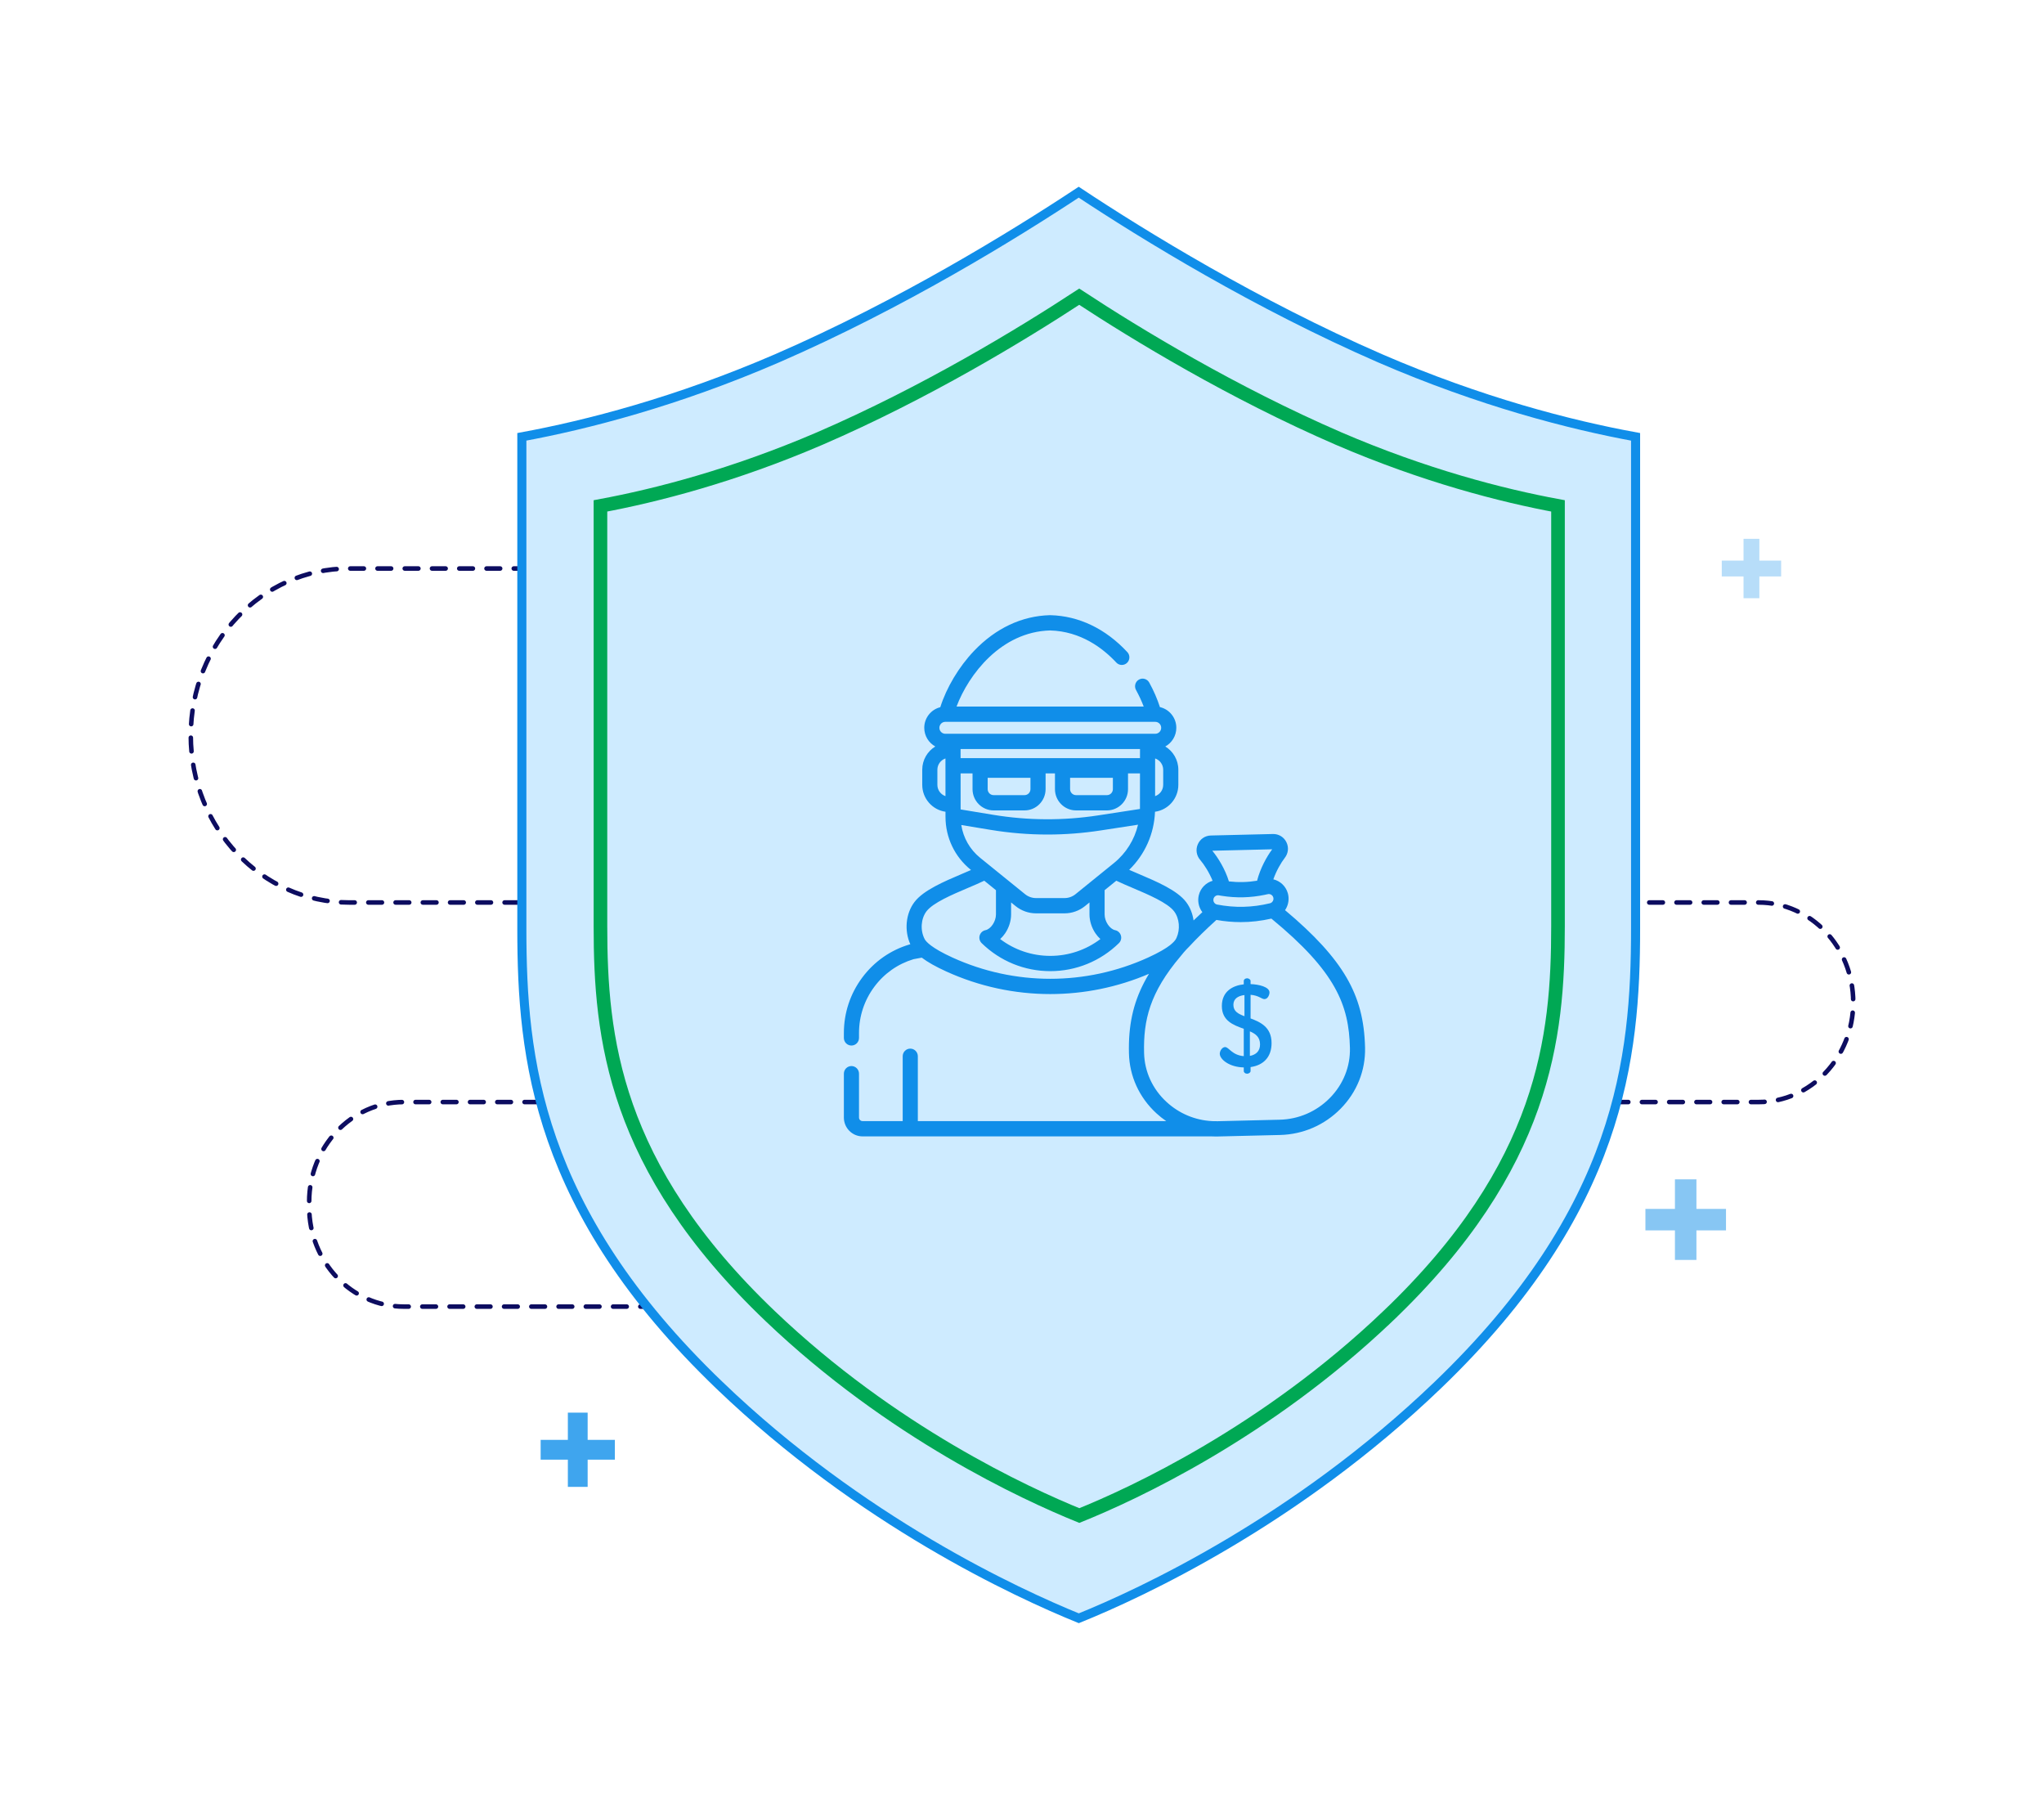 <svg width="450" height="399" viewBox="0 0 450 399" fill="none" xmlns="http://www.w3.org/2000/svg">
<g filter="url(#filter0_d_952_2404)">
<path d="M167.975 283.49H88.897C77.391 283.49 68.065 273.658 68.065 261.527V260.432C68.065 248.3 77.391 238.468 88.897 238.468H387.168C398.674 238.468 408 228.636 408 216.505C408 204.374 398.674 194.542 387.168 194.542H76.862C57.608 194.542 42 178.087 42 157.787C42 137.487 57.608 121.031 76.862 121.031H180.706" stroke="#0D0D60" stroke-miterlimit="10" stroke-linecap="round" stroke-linejoin="round" stroke-dasharray="3 3"/>
<path d="M171.108 74.751L171.11 74.75C198.317 62.92 222.893 47.832 237.484 38.199C252.031 47.833 276.652 62.921 303.81 74.75L303.812 74.751C325.931 84.329 345.686 89.414 360.082 92.047V200.366C360.082 214.616 359.23 230.059 353.376 246.759C347.524 263.452 336.65 281.463 316.517 300.79C285.206 330.85 251.062 346.617 237.506 352.091C223.893 346.552 189.57 330.752 158.371 300.79L157.678 301.511L158.371 300.79C138.239 281.464 127.385 263.453 121.553 246.76C115.719 230.06 114.888 214.617 114.888 200.366V92.046C129.205 89.413 148.959 84.328 171.108 74.751Z" fill="#CEEBFF" stroke="#108EE9" stroke-width="2"/>
<path d="M180.436 92.438L180.439 92.437C203.804 82.343 224.922 69.499 237.598 61.203C250.24 69.501 271.396 82.344 294.717 92.436L294.72 92.438C313.637 100.576 330.561 104.949 343.005 107.246V199.792C343.005 212.012 342.27 225.196 337.242 239.444C332.218 253.682 322.873 269.076 305.523 285.623L306.558 286.709L305.523 285.623C278.7 311.207 249.46 324.71 237.619 329.483C225.726 324.654 196.332 311.123 169.606 285.623L169.606 285.623C152.256 269.077 142.929 253.683 137.923 239.446C132.912 225.198 132.194 212.013 132.194 199.792V107.245C144.573 104.948 161.495 100.574 180.436 92.438Z" stroke="#00A854" stroke-width="3"/>
<path d="M275.323 220.062V214.863C277.101 214.991 277.761 215.81 278.371 215.81C279.133 215.81 279.488 214.837 279.488 214.35C279.488 213.095 277.05 212.557 275.323 212.506V211.814C275.323 211.507 274.942 211.225 274.561 211.225C274.13 211.225 273.825 211.507 273.825 211.814V212.557C271.412 212.814 269 214.094 269 217.322C269 220.6 271.539 221.523 273.825 222.342V228.362C271.234 228.157 270.549 226.364 269.711 226.364C269.076 226.364 268.542 227.209 268.542 227.824C268.542 229.079 270.676 230.795 273.825 230.846V231.64C273.825 231.948 274.13 232.23 274.561 232.23C274.942 232.23 275.323 231.948 275.323 231.64V230.769C278.066 230.385 279.945 228.643 279.945 225.493C279.945 222.009 277.533 220.882 275.323 220.062ZM273.977 219.576C272.631 219.064 271.539 218.526 271.539 217.066C271.539 215.734 272.555 215.093 273.977 214.914V219.576ZM275.171 228.311V222.906C276.415 223.444 277.406 224.161 277.406 225.775C277.406 227.235 276.542 228.054 275.171 228.311Z" fill="#108EE9"/>
<path d="M296.447 211.062C293.748 206.425 289.422 201.68 282.908 196.228C282.977 196.128 283.045 196.026 283.106 195.919C283.702 194.881 283.851 193.626 283.516 192.475C283.062 190.916 281.813 189.797 280.336 189.443C280.984 187.596 281.999 185.815 282.866 184.7C283.638 183.706 283.769 182.387 283.207 181.257C282.643 180.123 281.506 179.444 280.256 179.468L266.57 179.798C265.314 179.828 264.217 180.567 263.707 181.727C263.2 182.882 263.393 184.194 264.211 185.149C265.129 186.221 266.227 187.951 266.961 189.764C265.501 190.187 264.303 191.366 263.923 192.946C263.642 194.112 263.851 195.359 264.495 196.368C264.562 196.472 264.635 196.572 264.709 196.669C264.039 197.287 263.393 197.896 262.772 198.496C262.563 197.017 262.013 195.605 261.134 194.445C259.171 191.856 254.646 189.935 250.654 188.24C249.94 187.937 249.246 187.641 248.595 187.354C252.057 183.992 254.089 179.444 254.284 174.569C257.179 174.176 259.419 171.669 259.419 168.642V165.326C259.419 163.156 258.267 161.252 256.547 160.203C257.992 159.41 258.975 157.865 258.975 156.093C258.975 153.87 257.427 152.008 255.364 151.536C254.8 149.776 254.001 147.931 253.014 146.134C252.568 145.322 251.555 145.029 250.749 145.478C249.944 145.928 249.653 146.95 250.099 147.762C250.768 148.98 251.34 150.216 251.794 151.417H210.586C213.249 144.352 220.384 134.96 231.182 134.663C237.962 134.843 242.852 138.604 245.761 141.729C246.39 142.406 247.445 142.439 248.116 141.804C248.787 141.169 248.82 140.105 248.19 139.429C243.389 134.27 237.526 131.46 231.236 131.302C231.2 131.301 231.164 131.301 231.128 131.303C231.127 131.303 231.125 131.303 231.124 131.303C224.959 131.463 219.191 134.18 214.443 139.161C211.111 142.657 208.389 147.216 207.01 151.558C204.988 152.061 203.482 153.901 203.482 156.093C203.482 157.865 204.465 159.41 205.91 160.203C204.19 161.252 203.038 163.156 203.038 165.326V168.642C203.038 171.662 205.269 174.166 208.156 174.567C208.156 175.056 208.156 175.441 208.157 175.693C208.162 180.238 210.18 184.476 213.693 187.321L213.779 187.39C213.151 187.666 212.486 187.949 211.802 188.24C207.81 189.935 203.285 191.856 201.322 194.445C199.397 196.984 199.051 200.735 200.414 203.735C200.361 203.745 200.309 203.758 200.258 203.773C196.047 205.023 192.432 207.558 189.803 211.103C187.174 214.648 185.784 218.862 185.784 223.29V224.349C185.784 225.277 186.53 226.029 187.45 226.029C188.37 226.029 189.116 225.277 189.116 224.349V223.29C189.116 219.594 190.276 216.076 192.471 213.117C194.649 210.18 197.638 208.074 201.119 207.021L202.93 206.682C204.229 207.668 206.007 208.669 208.328 209.726C215.605 213.042 223.415 214.7 231.227 214.7C238.62 214.699 246.015 213.212 252.955 210.242C252.571 210.877 252.217 211.507 251.89 212.135C249.433 216.86 248.4 221.671 248.544 227.734C248.663 232.772 250.805 237.459 254.574 240.929C255.262 241.562 255.989 242.14 256.748 242.661H202.067V228.388C202.067 227.46 201.321 226.708 200.401 226.708C199.481 226.708 198.735 227.46 198.735 228.388V242.661H189.895C189.466 242.661 189.116 242.309 189.116 241.877V232.224C189.116 231.296 188.371 230.543 187.45 230.543C186.53 230.543 185.784 231.296 185.784 232.224V241.877C185.784 244.163 187.628 246.023 189.895 246.023H266.678C267.007 246.039 267.338 246.049 267.67 246.049C267.827 246.049 267.985 246.047 268.143 246.044L281.816 245.715C286.851 245.594 291.578 243.548 295.127 239.954C298.729 236.306 300.646 231.522 300.527 226.484C300.384 220.42 299.125 215.665 296.447 211.062ZM280.319 193.423C280.399 193.699 280.365 193.988 280.222 194.237C280.152 194.358 280.001 194.56 279.729 194.669C279.722 194.672 279.716 194.673 279.71 194.675C279.697 194.68 279.685 194.684 279.673 194.688C279.647 194.697 279.622 194.706 279.594 194.713C279.594 194.713 279.593 194.713 279.593 194.713C279.592 194.713 279.592 194.714 279.591 194.714C275.694 195.659 271.886 195.751 267.948 194.994C267.948 194.994 267.946 194.993 267.946 194.993C267.918 194.988 267.894 194.98 267.868 194.973C267.856 194.969 267.844 194.966 267.83 194.962C267.823 194.959 267.816 194.958 267.809 194.956C267.532 194.86 267.371 194.666 267.296 194.548C267.142 194.306 267.093 194.018 267.161 193.739C267.273 193.271 267.691 192.952 268.154 192.952C268.214 192.952 268.275 192.958 268.336 192.969C268.536 193.005 268.736 193.039 268.935 193.07C268.941 193.071 268.946 193.072 268.951 193.073C272.168 193.585 275.302 193.51 278.492 192.845C278.513 192.84 278.533 192.836 278.553 192.831C278.738 192.792 278.923 192.753 279.108 192.71C279.636 192.588 280.167 192.901 280.319 193.423ZM266.9 183.151L280.085 182.834C278.899 184.42 277.454 187.007 276.756 189.751C274.674 190.093 272.648 190.142 270.552 189.901C269.725 187.194 268.16 184.678 266.9 183.151ZM256.086 168.642C256.086 169.801 255.337 170.785 254.303 171.131C254.304 169.305 254.306 166.844 254.308 164.483C254.308 164.47 254.31 164.458 254.31 164.445C254.31 164.432 254.308 164.42 254.308 164.407C254.308 163.876 254.309 163.351 254.309 162.839C255.341 163.187 256.086 164.17 256.086 165.326V168.642ZM206.37 168.642V165.326C206.37 164.17 207.116 163.187 208.148 162.839C208.148 163.347 208.148 163.871 208.149 164.405C208.149 164.418 208.147 164.431 208.147 164.445C208.147 164.459 208.149 164.472 208.149 164.486C208.15 166.72 208.152 169.109 208.153 171.131C207.118 170.785 206.37 169.801 206.37 168.642ZM208.118 157.408C207.399 157.408 206.814 156.818 206.814 156.093C206.815 155.368 207.399 154.778 208.118 154.778C208.121 154.778 254.085 154.778 254.087 154.778C254.091 154.778 254.094 154.778 254.097 154.778H254.338C255.057 154.778 255.642 155.368 255.642 156.093C255.642 156.818 255.057 157.408 254.338 157.408H208.118ZM211.479 162.192L211.478 160.769H250.978C250.978 160.854 250.978 160.937 250.978 161.023C250.977 161.573 250.977 162.159 250.976 162.764H211.48C211.48 162.571 211.48 162.38 211.479 162.192ZM245.008 167.104V169.594C245.008 170.322 244.421 170.913 243.701 170.913H236.896C236.175 170.913 235.588 170.321 235.588 169.594V167.104H245.008ZM226.862 167.104V169.594C226.862 170.322 226.276 170.913 225.555 170.913H218.75C218.029 170.913 217.443 170.321 217.443 169.594V167.104H226.862ZM211.487 172.943V172.943L211.482 166.125H214.11V169.595C214.11 172.175 216.192 174.274 218.75 174.274H225.555C228.113 174.274 230.195 172.175 230.195 169.595V166.125H232.256V169.595C232.256 172.175 234.338 174.274 236.896 174.274H243.701C246.259 174.274 248.34 172.175 248.34 169.595V166.125H250.974C250.973 168.807 250.971 171.4 250.969 172.83C250.969 173.298 250.968 173.645 250.968 173.826C250.968 173.87 250.965 173.913 250.964 173.957L241.761 175.37C234.082 176.549 226.302 176.505 218.638 175.24L211.488 174.059C211.487 173.72 211.487 173.347 211.487 172.943ZM211.632 177.489L218.099 178.557C222.247 179.242 226.426 179.584 230.606 179.584C234.499 179.584 238.393 179.287 242.262 178.693L250.544 177.421C249.762 180.722 247.921 183.69 245.231 185.869L244.515 186.449C244.509 186.454 244.503 186.458 244.497 186.463L236.779 192.715C236.097 193.267 235.241 193.571 234.366 193.571H228.09C227.216 193.571 226.359 193.267 225.677 192.715L217.958 186.465C217.952 186.459 217.945 186.454 217.939 186.449L215.78 184.701C213.528 182.877 212.072 180.313 211.632 177.489ZM241.181 201.344C241.502 201.815 241.866 202.232 242.261 202.589C239.092 204.992 235.25 206.294 231.228 206.294C227.207 206.294 223.364 204.992 220.195 202.589C220.591 202.232 220.954 201.815 221.276 201.344C222.118 200.112 222.6 198.595 222.6 197.182V194.533L223.592 195.336C224.863 196.365 226.46 196.932 228.09 196.932H234.367C235.997 196.932 237.595 196.365 238.865 195.336L239.857 194.533V197.182C239.857 198.595 240.339 200.112 241.181 201.344ZM252.755 206.664C239.074 212.897 223.381 212.898 209.701 206.663C204.956 204.501 203.833 203.104 203.57 202.604C202.565 200.691 202.733 198.118 203.97 196.487C205.394 194.608 209.664 192.794 213.095 191.338C214.387 190.789 215.625 190.263 216.692 189.749L219.267 191.835V197.181C219.267 198.716 218.142 200.395 216.952 200.636C216.345 200.759 215.856 201.212 215.681 201.811C215.507 202.41 215.677 203.058 216.122 203.492C220.196 207.466 225.56 209.655 231.228 209.655C236.895 209.655 242.26 207.466 246.334 203.492C246.779 203.057 246.949 202.41 246.774 201.811C246.6 201.212 246.111 200.759 245.504 200.636C244.314 200.395 243.189 198.716 243.189 197.181V191.833L245.762 189.748C246.83 190.263 248.068 190.789 249.361 191.338C252.792 192.794 257.061 194.607 258.486 196.487C259.667 198.045 259.871 200.461 259.011 202.342C258.768 202.914 258.275 203.369 257.588 203.944C256.69 204.635 255.206 205.547 252.755 206.664ZM292.766 237.582C289.826 240.559 285.909 242.255 281.737 242.355L268.063 242.684C267.69 242.693 267.318 242.685 266.948 242.668C266.902 242.665 266.857 242.661 266.811 242.661H266.8C263.09 242.464 259.586 240.992 256.821 238.446C253.729 235.6 251.973 231.767 251.876 227.654C251.705 220.453 253.124 214.371 259.917 206.374C260.893 205.12 261.763 204.296 261.763 204.296C263.48 202.443 265.479 200.482 267.799 198.381C269.602 198.701 271.382 198.862 273.156 198.862C275.403 198.862 277.642 198.602 279.904 198.088C294.13 209.78 296.973 217.153 297.196 226.564C297.293 230.677 295.72 234.59 292.766 237.582Z" fill="#108EE9"/>
<path opacity="0.3" fill-rule="evenodd" clip-rule="evenodd" d="M387.336 114.496H383.85V119.29H379.058V122.776H383.85V127.568H387.336V122.776H392.129V119.29H387.336V114.496Z" fill="#108EE9"/>
<path opacity="0.5" fill-rule="evenodd" clip-rule="evenodd" d="M373.48 255.48H368.749V261.987L362.25 261.987V266.717H368.749V273.22H373.48V266.717H379.99V261.987L373.48 261.987V255.48Z" fill="#108EE9"/>
<path opacity="0.8" fill-rule="evenodd" clip-rule="evenodd" d="M129.374 306.832H125.017V312.825H119.028V317.182H125.017V323.172H129.374V317.182H135.367V312.825H129.374V306.832Z" fill="#108EE9"/>
</g>
<defs>
<filter id="filter0_d_952_2404" x="0.452" y="0.057" width="449.096" height="398.274" filterUnits="userSpaceOnUse" color-interpolation-filters="sRGB">
<feFlood flood-opacity="0" result="BackgroundImageFix"/>
<feColorMatrix in="SourceAlpha" type="matrix" values="0 0 0 0 0 0 0 0 0 0 0 0 0 0 0 0 0 0 127 0" result="hardAlpha"/>
<feOffset dy="4.105"/>
<feGaussianBlur stdDeviation="20.524"/>
<feColorMatrix type="matrix" values="0 0 0 0 0 0 0 0 0 0.502 0 0 0 0 1 0 0 0 0.1 0"/>
<feBlend mode="normal" in2="BackgroundImageFix" result="effect1_dropShadow_952_2404"/>
<feBlend mode="normal" in="SourceGraphic" in2="effect1_dropShadow_952_2404" result="shape"/>
</filter>
</defs>
</svg>

